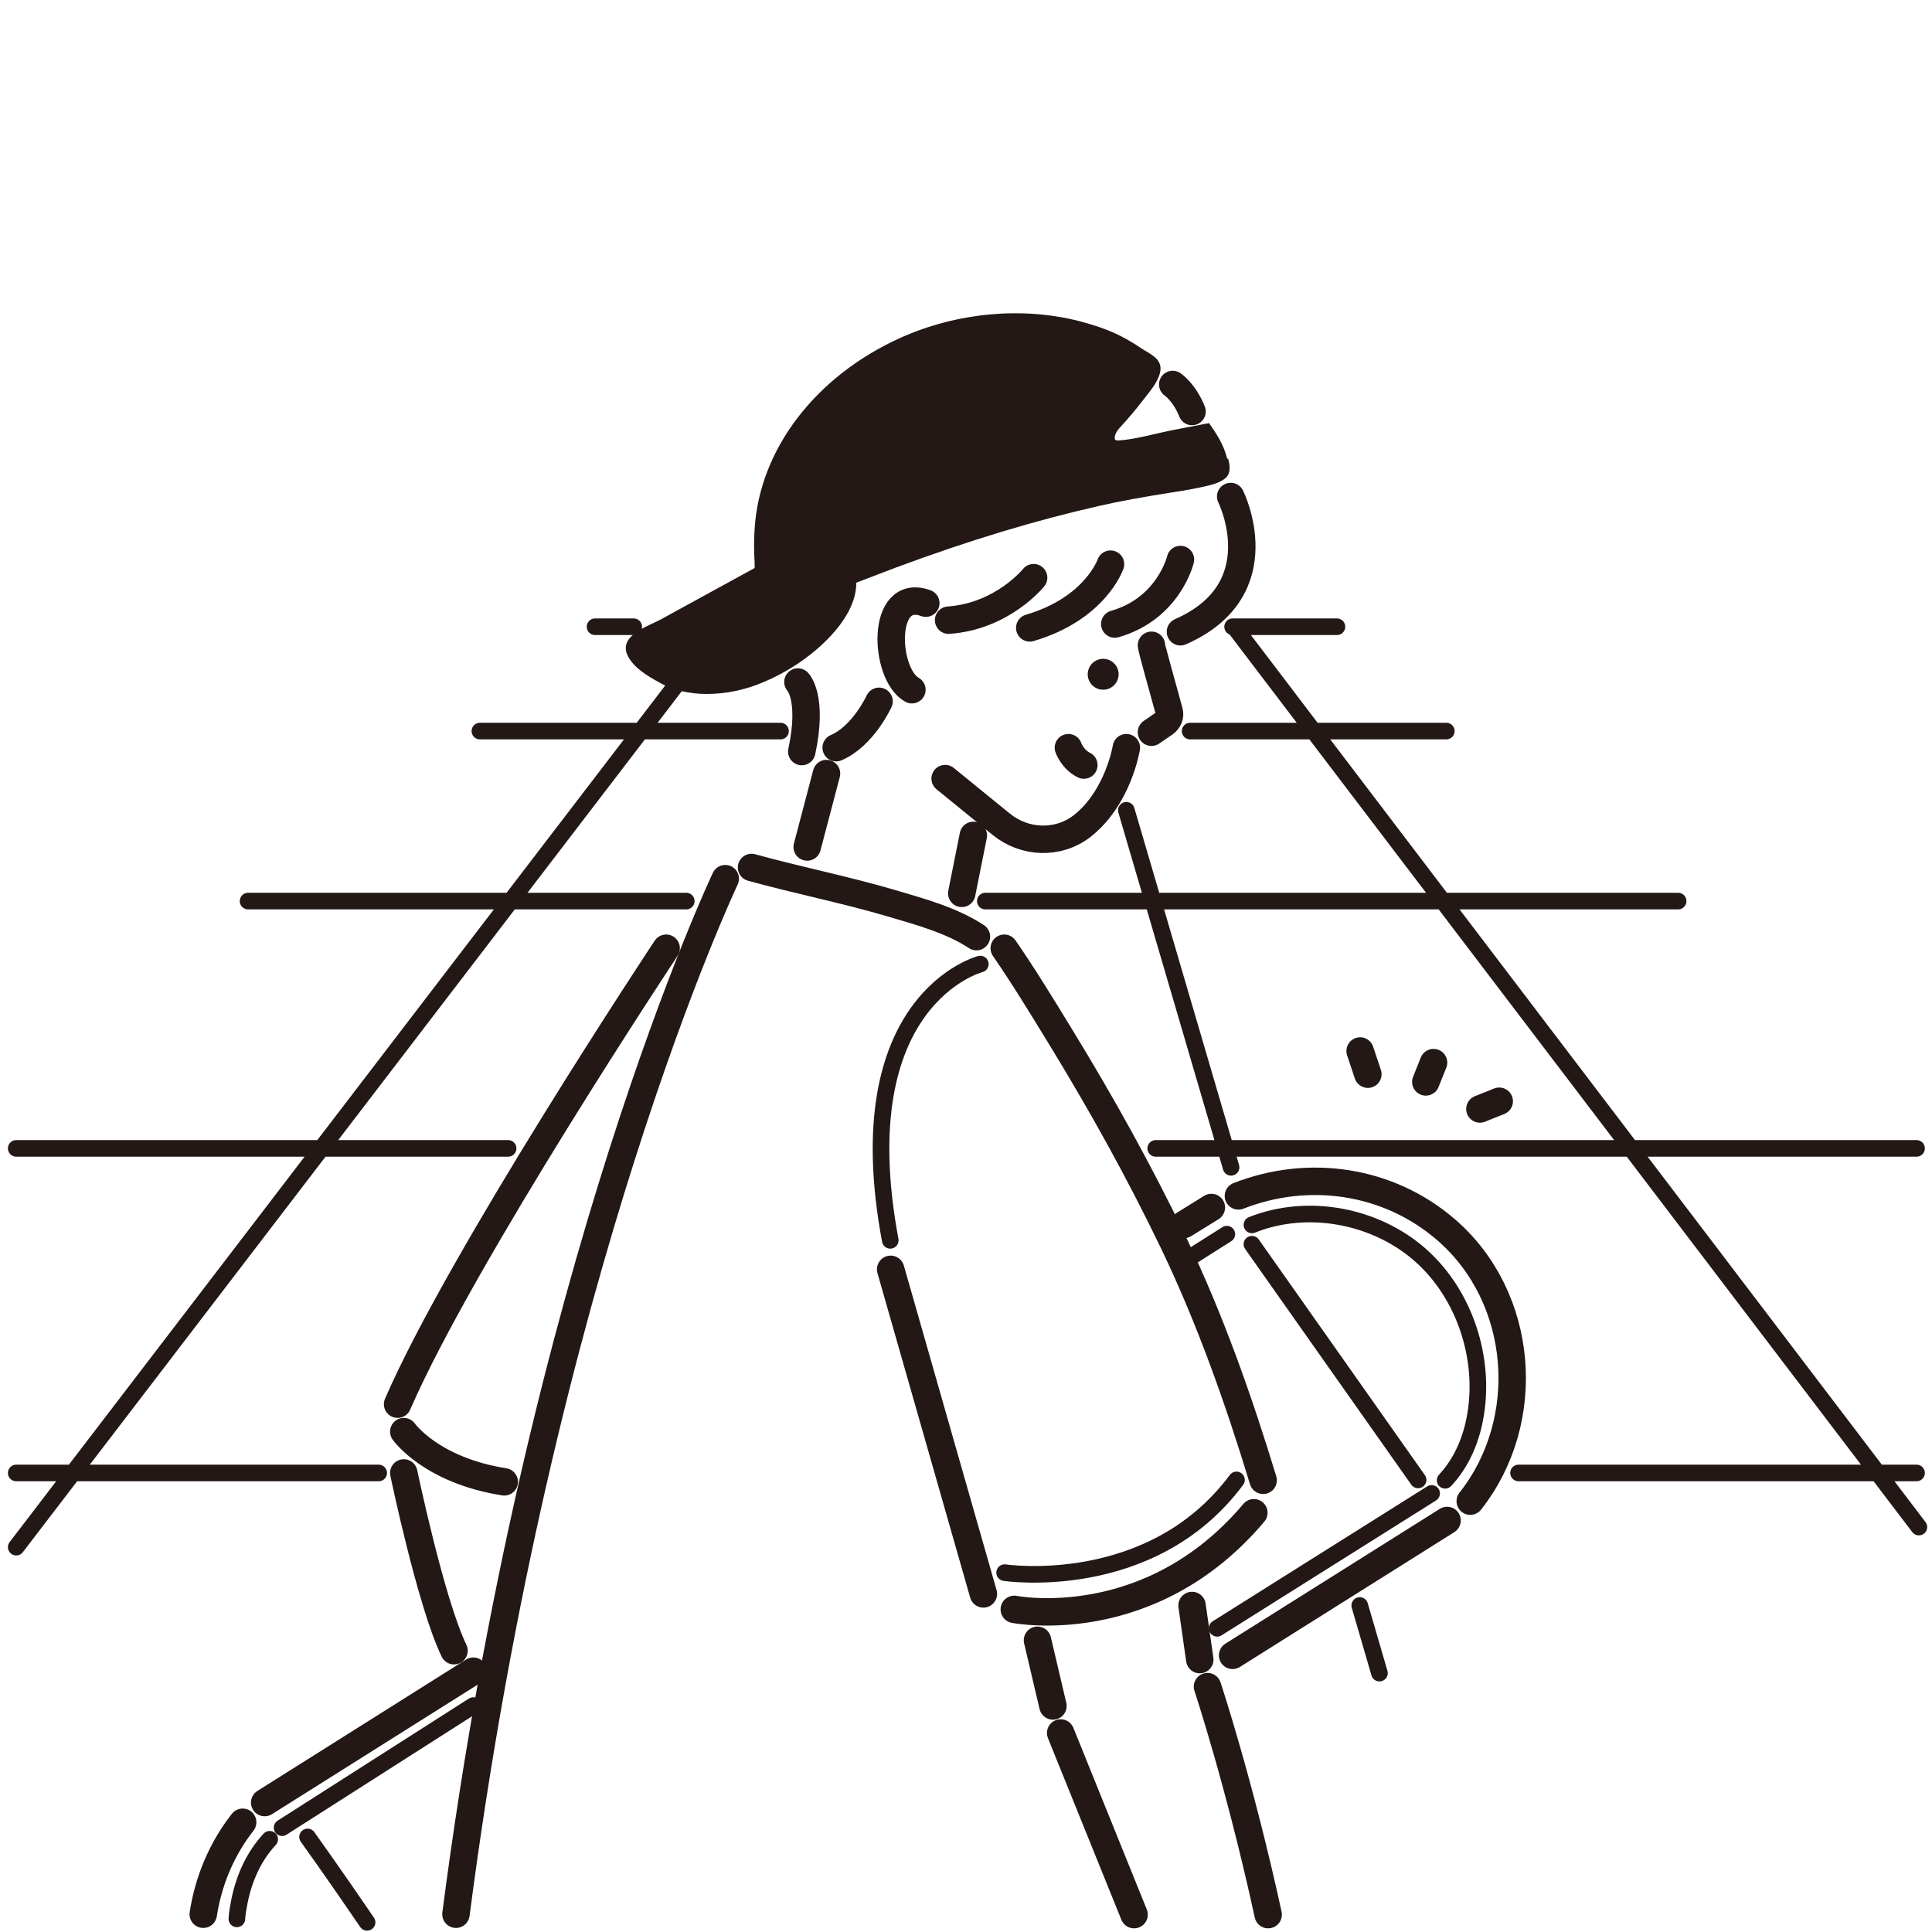 <svg xmlns="http://www.w3.org/2000/svg" viewBox="0 0 50 50"><defs><style>.cls-2{fill:#231815}.cls-3,.cls-4,.cls-5{stroke-width:.43px;fill:none;stroke:#231815;stroke-linecap:round;stroke-miterlimit:10}.cls-4,.cls-5{stroke-width:.71px}</style></defs><path style="fill:#fff" d="M0 0h50v50H0z" id="_背景"/><g id="_ライン_太_"><circle class="cls-2" cx="28.55" cy="17.45" r=".4"/><path class="cls-5" d="M29.8 16.7c0 .08.33 1.23.46 1.72.03.11-.02.22-.11.29l-.35.24M29.15 19.35s-.21 1.31-1.16 2.04c-.62.47-1.48.43-2.08-.06l-1.45-1.18M23.05 32.85l2.4 8.4M26.25 41.65s3.5.7 6.2-2.5M23.96 15.61c-1.18-.43-1.08 1.84-.36 2.24"/><path class="cls-5" d="M27.65 19.35s.1.3.4.45M35.4 27.8l-.2-.6M36.9 28l.2-.5M38.3 28.7l.5-.2"/><path class="cls-4" d="m25.19 21.62-.3 1.5M21.39 20.02l-.5 1.9"/><path class="cls-5" d="M25.27 24.24c-.65-.43-1.48-.65-2.22-.87-1.19-.35-2.41-.59-3.6-.92M18.77 22.74s-4.8 10.1-6.97 26.8M25.99 24.54c.51.74.98 1.51 1.45 2.28 1.06 1.73 2.05 3.51 2.93 5.34.95 1.98 1.68 4.05 2.32 6.15"/><path class="cls-3" d="M25.37 24.95s-3.5.9-2.33 7.15"/><path class="cls-5" d="M17.24 24.54s-5.3 7.99-6.95 11.8M10.45 37.05s.7 1 2.6 1.3M30.64 31.69l.71-.44M6.85 46.65l5.4-3.4M31.9 42.84l5.55-3.49M10.45 38.12s.7 3.36 1.3 4.6M26.85 42.45l.4 1.7M27.45 44.85l1.9 4.7M30.85 41.55l.2 1.4M31.25 43.65s.83 2.5 1.57 5.9"/><path class="cls-2" d="M31.76 11.88s-.01-.05-.02-.08c-.09-.32-.26-.58-.45-.85-.33.06-.66.13-.99.19-.44.09-.91.23-1.36.26-.04 0-.08-.01-.09-.04v-.05c.01-.08.06-.17.12-.23.21-.23.41-.46.6-.71.17-.22.38-.45.45-.72.09-.36-.25-.48-.49-.64-.16-.11-.33-.21-.5-.3-.35-.18-.72-.3-1.1-.4-1.49-.38-3.17-.22-4.62.43-2.2.99-3.65 2.88-3.78 4.94-.02.28-.02.59 0 .88v.14c-.8.44-1.61.88-2.41 1.32-.34.19-1.16.43-.86.98.16.29.49.49.78.65.38.22.82.31 1.25.31.5 0 1.01-.11 1.45-.3.61-.25 1.2-.64 1.66-1.1.24-.24.77-.83.76-1.48l1.02-.39c1.91-.71 3.64-1.23 5.28-1.6.52-.12 1.08-.22 1.83-.34.34-.05.68-.11 1.01-.19.15-.04.31-.09.43-.2.13-.13.1-.33.05-.5Z"/><path class="cls-5" d="M30.35 9.95s.3.2.5.7M31.85 12.85s1.2 2.4-1.3 3.5M30.55 14.48s-.3 1.27-1.7 1.67M28.74 14.6s-.39 1.15-2.09 1.65M26.75 14.95s-.8 1-2.2 1.1M22.75 18.15s-.41.9-1.11 1.2M20.65 17.65s.4.4.1 1.8M32.05 30.95c1.81-.71 3.88-.42 5.38.88 2.02 1.75 2.27 4.93.62 7.02M5.26 49.54c.13-.85.47-1.68 1.02-2.38"/><path class="cls-3" d="M32.4 31.7c1.45-.58 3.22-.24 4.38.8 1.14 1.02 1.68 2.7 1.39 4.21-.11.59-.36 1.16-.77 1.6M6.13 49.66c.01-.16.04-.32.07-.47.12-.59.37-1.15.78-1.59"/></g><g id="_ライン_細_"><path class="cls-3" d="M26 40.7s3.79.57 6-2.4M7.3 47.3l4.95-3.16M30.74 32.58l1.01-.64M31.5 42.14l5.55-3.49M32.4 32.2l4.3 6.1M7.96 47.54s.71.99 1.54 2.21"/></g><g id="_背景-2"><path class="cls-3" d="M39.3 38.12h10.3M.42 38.12H9.8M29.91 29.72H49.6M.42 29.72h12.73M25.5 23.32h17.93M6.42 23.32h11.34M30.8 18.92h6.63M12.42 18.92h7.78M31.9 16.22h2.7M15.4 16.22h1M.42 40.04l17.22-22.5M32 16.3l17.66 23.22M35.19 41.55l.51 1.75M29.15 20.97l2.71 9.24"/></g></svg>